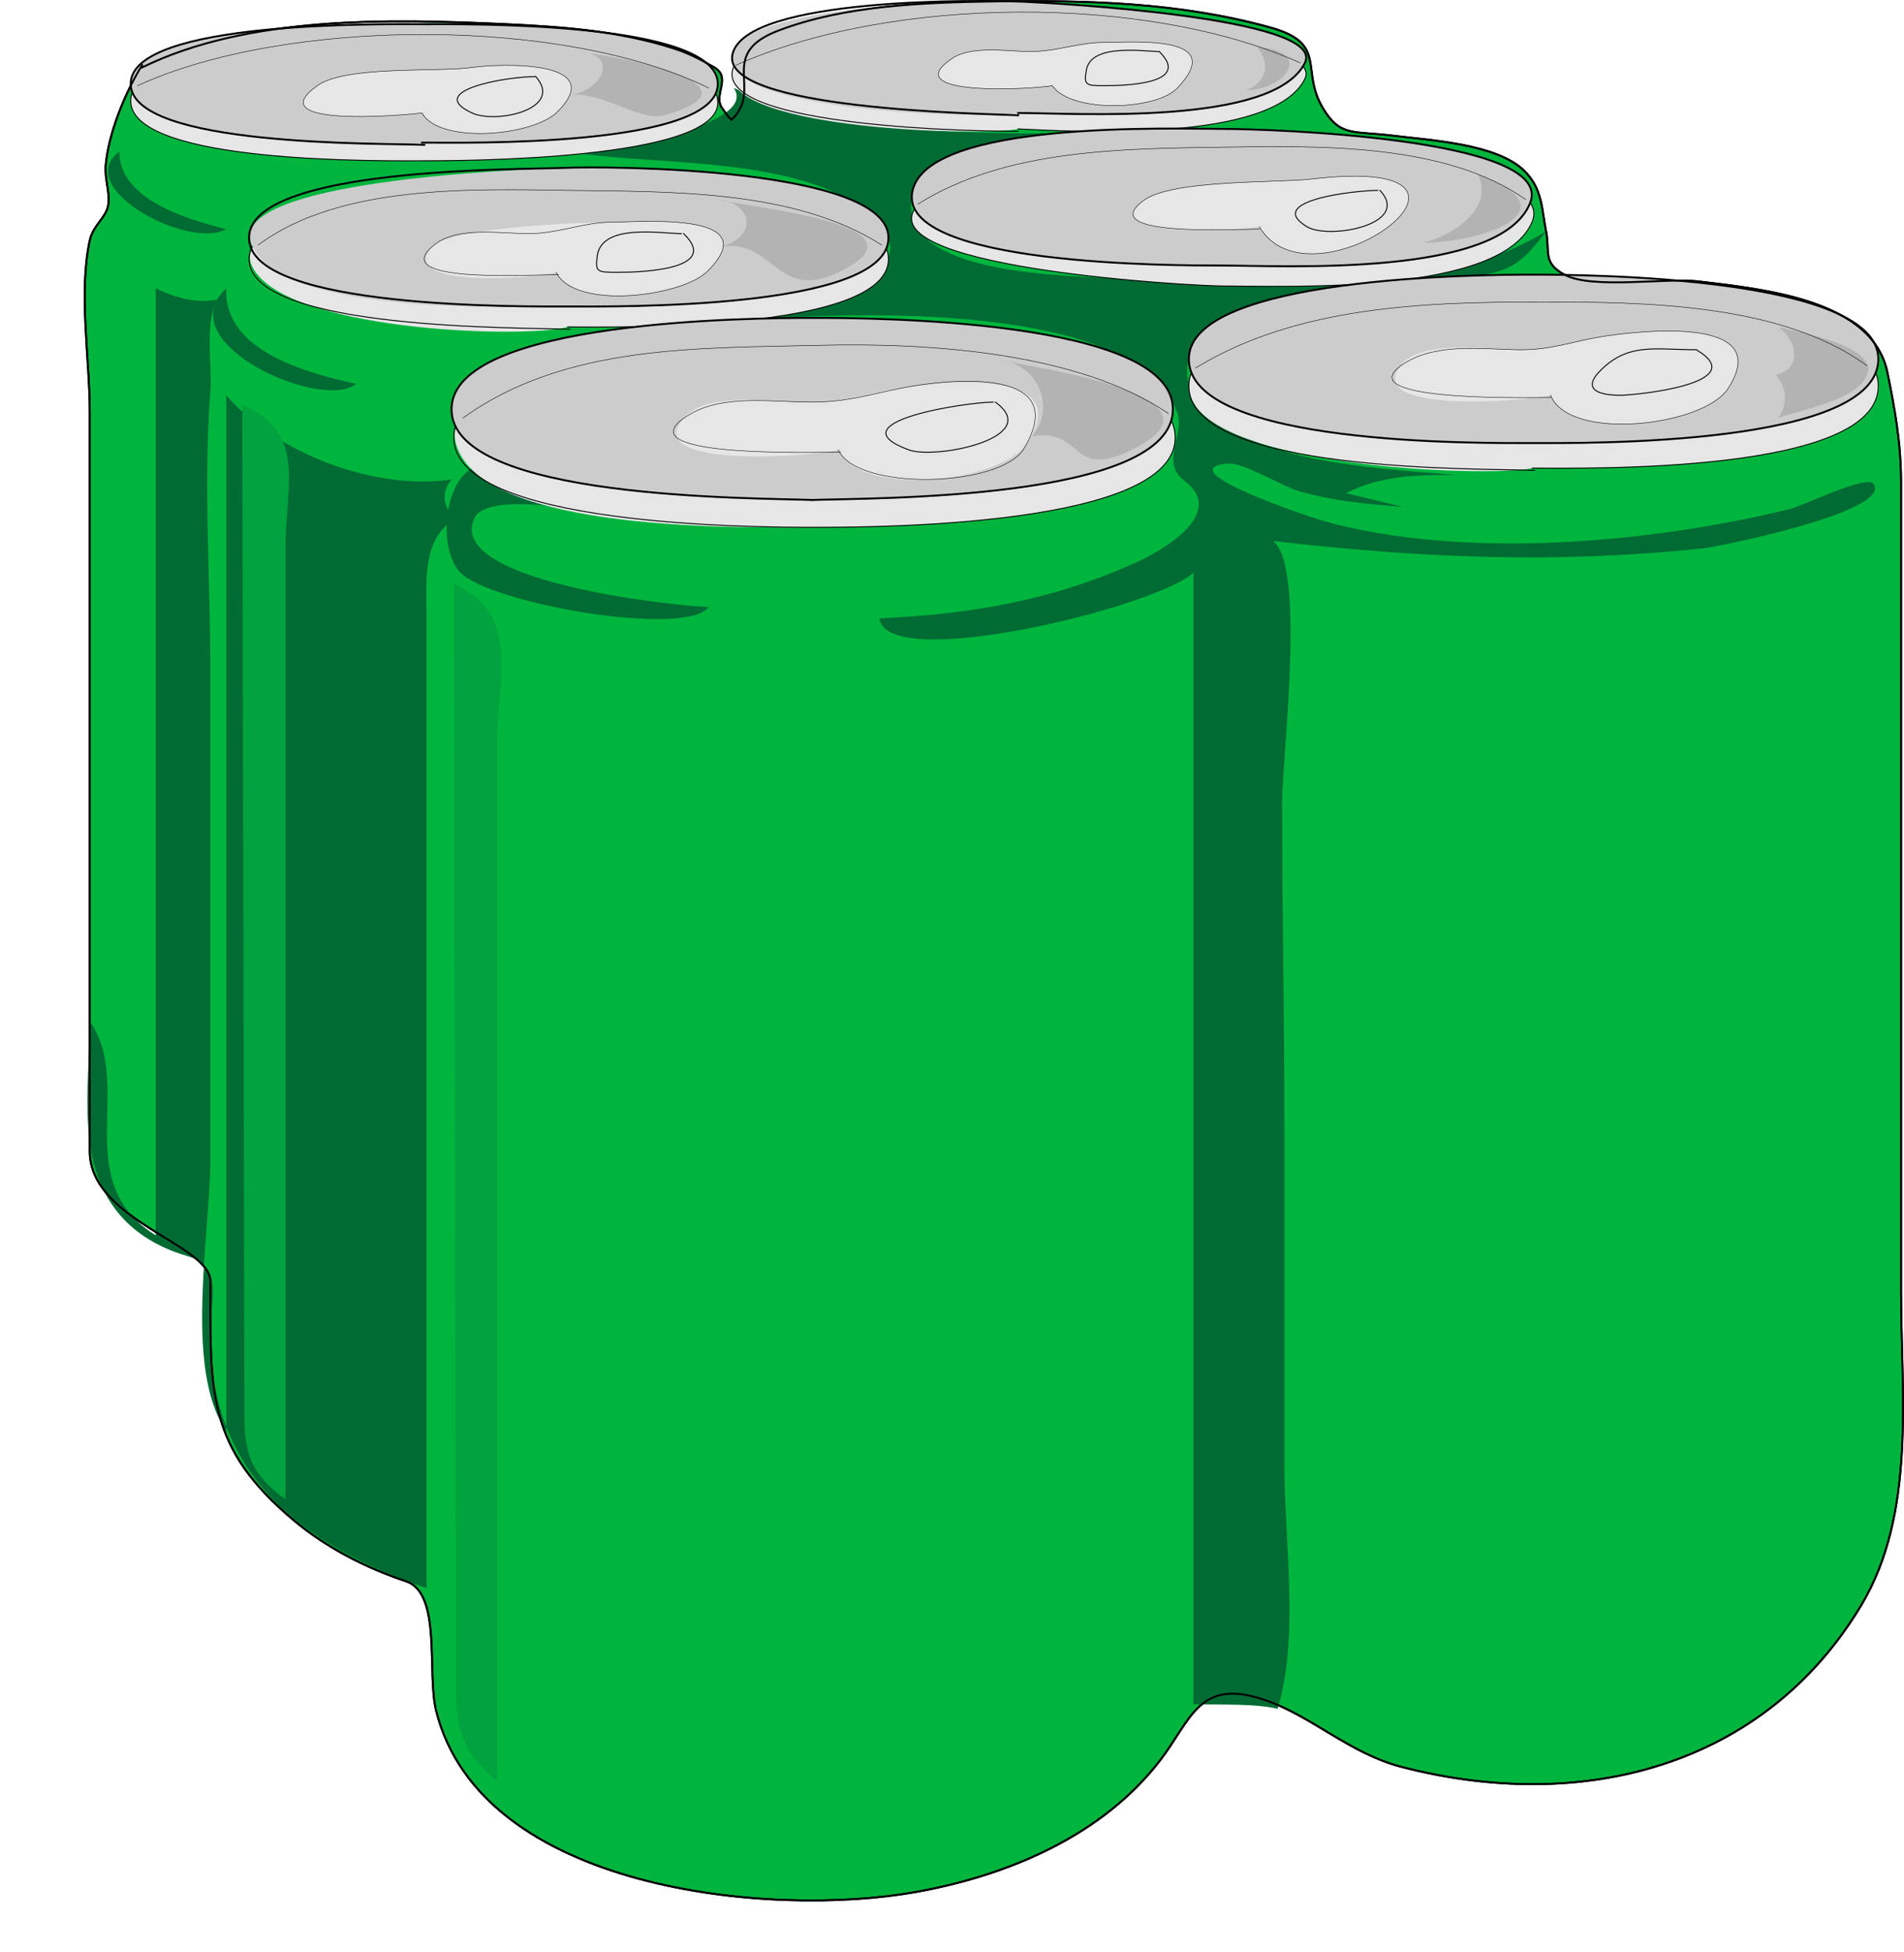 <?xml version="1.0" encoding="UTF-8" standalone="no"?>
<svg width="398.16" xmlns="http://www.w3.org/2000/svg" height="407.97">
 <g id="g3" externalResourcesRequired="false">
  <path id="path7" fill="#00b53d" d="m29.713 13.627c-3.743 6.067-7.033 14.396-7.614 20.94-0.253 2.855 1.031 6.031 0.477 8.564-0.542 2.472-3.128 3.997-3.809 7.138-2.365 10.895 0 24.776 0 35.738v93.546 61.085c0 14.573 25.222 19.429 25.222 27.203 0 23.193-0.853 34.713 17.658 50.137 6.715 5.6 14.966 9.801 23.264 12.565 7.539 2.519 4.319 19.183 6.293 27.073 9.382 37.506 69.638 43.357 100.3 37.883 19.207-3.431 39.003-11.725 51.154-27.599 6.469-8.448 8.054-17.162 21.65-12.611 9.917 3.317 17.816 11.213 28.788 14.057 37.822 9.804 75.862-0.005 96.128-33.803 11.529-19.234 8.323-44.133 8.323-65.625v-169.34c0-7.972-1.381-15.544-2.854-22.715-3.109-15.128-25.591-17.378-39.494-19.034-6.92-0.825-22.293 1.713-28.078-1.426-4.619-2.507-2.951-4.875-3.806-9.041-0.925-4.505-0.674-9.031-4.758-12.849-5.86-5.474-19.522-6.19-27.125-7.138-8.555-1.067-11.115 0.272-14.75-5.708-4.875-8.019 1.115-13.543-10.948-16.895-18.995-5.276-38.432-5.778-58.048-5.472-14.661 0.23-31.074 0.825-44.919 6.099-12.993 4.949-2.977 12.258-9.806 18.646-0.916-0.834-1.315-1.608-1.902-2.379-2.075-2.732 2.051-6.441-1.727-8.602-3.03-1.73-5.344-2.95-8.62-3.991-11.529-3.667-23.681-4.685-35.757-5.04-25.503-0.75-51.991 0.715-75.24 8.59"/>
  <path id="path9" d="m29.713 13.627c-3.743 6.067-7.033 14.396-7.614 20.94-0.253 2.855 1.031 6.031 0.477 8.564-0.542 2.472-3.128 3.997-3.809 7.138-2.365 10.895 0 24.776 0 35.738v93.546 61.085c0 14.573 25.222 19.429 25.222 27.203 0 23.193-0.853 34.713 17.658 50.137 6.715 5.6 14.966 9.801 23.264 12.565 7.539 2.519 4.319 19.183 6.293 27.073 9.382 37.506 69.638 43.357 100.3 37.883 19.207-3.431 39.003-11.725 51.154-27.599 6.469-8.448 8.054-17.162 21.65-12.611 9.917 3.317 17.816 11.213 28.788 14.057 37.822 9.804 75.862-0.005 96.128-33.803 11.529-19.234 8.323-44.133 8.323-65.625v-169.34c0-7.972-1.381-15.544-2.854-22.715-3.109-15.128-25.591-17.378-39.494-19.034-6.92-0.825-22.293 1.713-28.078-1.426-4.619-2.507-2.951-4.875-3.806-9.041-0.925-4.505-0.674-9.031-4.758-12.849-5.86-5.474-19.522-6.19-27.125-7.138-8.555-1.067-11.115 0.272-14.75-5.708-4.875-8.019 1.115-13.543-10.948-16.895-18.995-5.276-38.432-5.778-58.048-5.472-14.661 0.23-31.074 0.825-44.919 6.099-12.993 4.949-2.977 12.258-9.806 18.646-0.916-0.834-1.315-1.608-1.902-2.379-2.075-2.732 2.051-6.441-1.727-8.602-3.03-1.73-5.344-2.95-8.62-3.991-11.313-3.6-23.03-4.466-34.859-5.015-24.172-1.12-53.936-1.838-76.137 9.041" stroke="#000" stroke-linecap="square" stroke-miterlimit="10" stroke-width=".4" fill="none"/>
  <g fill="#006b33">
   <path id="path11" d="m98.712 97.854c11.317 6.013 24.894 7.041 36.64 11.42-6.571-1.382-33.171-7.428-36.164-0.95-6.12 13.251 41.588 18.337 49.012 18.558-4.786 6.443-45.413-0.684-51.868-7.138-4.639-4.64-3.726-18.34 2.38-21.89"/>
   <path id="path13" d="m249.56 356.24c5.604 0.152 12.872-0.173 17.607 0.951 4.581-14.921 1.427-35.107 1.427-50.855v-70.667c0-22.641-0.479-45.276-0.479-67.918 0-9.275 5.027-49.472-1.901-54.669 30.392 3.536 59.185 4.821 89.901 1.533 3.568-0.383 39.411-7.642 35.721-13.429-1.338-2.098-14.656 4.509-17.603 5.232-29.038 7.119-68.078 10.588-97.146 2.575-3.49-0.965-32.896-10.886-20.391-12.092 3.29-0.318 11.371 4.721 14.749 5.71 7.189 2.11 14.452 2.779 21.893 3.333-3.965-0.953-7.933-1.903-11.896-2.856 7.523-3.792 15.094-3.808 23.313-3.808-14.582-1.157-36.479-2.188-49.012-10.467-10.135-6.694-10.256-16.736 1.19-21.652 15.989-6.866 33.258-7.286 50.201-9.277 8.644-1.016 10.846-2.524 16.181-9.518-25.739 15.666-65.463 11.564-94.273 9.64-9.392-0.627-39.718-1.257-38.491-15.828 0.924-10.983 29.168-14.294 38.068-14.275-25.145 0-52.13 0.5-75.184-9.517 3.425 4.898-8.104 8.757-15.465 10.233-5.454 1.089-10.393 3.225-15.941 3.568 16.438 2.266 44.774 0.778 59.005 11.896 17.487 13.66-14.536 21.097-24.269 22.84 19.61-1.664 81.692-4.266 89.461 19.51 1.491 4.563-3.647 10.233 1.426 14.037 9.281 6.961-5.25 14.912-9.921 17.036-17.58 7.993-34.608 10.878-53.842 11.754 1.568 11.571 58.066-2.465 65.669-9.518 0.002 78.495 0.002 159.6 0.002 236.5"/>
  </g>
  <path id="path15" fill="#e6e6e6" d="m212.92 26.952c12.189 0.581 53.24 2.949 59.955-10.467 4.597-9.18-52.683-12.375-58.395-12.375-8.243 0-61.14-0.757-61.519 11.422-0.362 11.678 53.067 13.005 59.959 11.42"/>
  <path id="path17" d="m212.92 26.952c12.189 0.581 53.24 2.949 59.955-10.467 4.597-9.18-52.683-12.375-58.395-12.375-9.372 0-58.261-1.607-61.279 10.47-3.03 12.12 52.435 12.942 59.719 12.849" stroke="#000" stroke-linecap="square" stroke-miterlimit="10" stroke-width=".2" fill="none"/>
  <path id="path19" fill="#e6e6e6" d="m88.243 33.614c7.519 0 62.537 0.012 61.861-12.373-0.734-13.432-52.31-12.846-61.385-12.846-8.545 0-61.833-0.118-61.384 12.847 0.455 13.129 53.839 12.372 60.908 12.372"/>
  <path id="path21" d="m88.243 33.614c7.519 0 62.537 0.012 61.861-12.373-0.734-13.432-52.31-12.846-61.385-12.846-8.545 0-61.833-0.118-61.384 12.847 0.452 13.058 52.626 12.372 61.384 12.372" stroke="#000" stroke-linecap="square" stroke-miterlimit="10" stroke-width=".2" fill="none"/>
  <path id="path23" fill="#e6e6e6" d="m118.7 68.351c9.453 0 67.256 1.138 67.096-14.276-0.163-15.662-60.889-14.275-70.472-14.275-6.675 0-67.89 2.667-62.767 15.465 5.529 13.805 56.452 15.669 66.143 13.086"/>
  <path id="path25" d="m118.7 68.351c9.453 0 67.256 1.138 67.096-14.276-0.158-15.19-58.424-14.275-67.758-14.275-8.98 0-65.803-0.474-65.957 14.275-0.158 15.14 58.004 14.357 67.096 14.752" stroke="#000" stroke-linecap="square" stroke-miterlimit="10" stroke-width=".2" fill="none"/>
  <path id="path27" fill="#e6e6e6" d="m255.74 59.786c13.305 0 58.511 1.943 64.714-13.562 5.247-13.101-56.451-15.466-63.575-15.466-14.262 0-58.011-2.344-65.854 13.326-6.095 12.173 58.443 15.702 64.715 15.702"/>
  <path id="path29" d="m255.74 59.786c13.305 0 58.511 1.943 64.714-13.562 5.247-13.101-56.451-15.466-63.575-15.466-14.262 0-58.011-2.344-65.854 13.326-6.095 12.173 58.443 15.702 64.715 15.702" stroke="#000" stroke-linecap="square" stroke-miterlimit="10" stroke-width=".2" fill="none"/>
  <path id="path31" fill="#e6e6e6" d="m170.09 110.23c11.983 0 76.317 0.019 75.663-19.034-0.651-18.909-63.887-19.469-76.474-18.986-10.377 0.4-79.219 2.05-73.898 20.652 5.36 18.732 61.447 17.368 74.709 17.368"/>
  <path id="path33" d="m170.09 110.23c11.983 0 76.317 0.019 75.663-19.034-0.651-18.909-63.887-19.469-76.474-18.986-12.417 0.479-73.743-0.088-74.375 18.986-0.63 18.961 63.73 19.034 75.662 19.034" stroke="#000" stroke-linecap="square" stroke-miterlimit="10" stroke-width=".2" fill="none"/>
  <path id="path35" fill="#e6e6e6" d="m320.46 97.854c11.293 0 72.229 1.269 72.331-17.131 0.098-17.798-60.68-17.604-71.853-17.604-11.24 0-72.428-0.286-72.33 17.604 0.093 17.01 62.935 19.196 71.852 17.131"/>
  <path id="path37" d="m320.46 97.854c11.293 0 72.229 1.269 72.331-17.131 0.098-17.798-60.68-17.604-71.853-17.604-11.24 0-72.428-0.286-72.33 17.604 0.103 18.229 60.965 17.153 72.33 17.608" stroke="#000" stroke-linecap="square" stroke-miterlimit="10" stroke-width=".2" fill="none"/>
  <path id="path39" fill="#006b33" d="m95.38 108.32c-7.125 4.146-6.185 12.889-6.185 20.14v64.824 138.69c-26.567-9.154-45.206-23.898-45.206-53.059 0-7.845 2.904-14.155-4.995-16.413-4.831-1.385-9.594-3.937-13.089-7.617-10.423-10.976-7.138-27.589-7.138-41.399 9.42 13.29-4.421 33.481 13.802 44.732v-197.96c3.968 2.006 8.666 3.232 12.847 2.38-2.709 4.991-1.009 13.529-1.427 19.034-1.474 19.396 0 39.446 0 58.875v101.51c0 16.06-5.563 44.184 3.329 57.074v-216.51c10.438 12.199 31.093 19.959 47.112 17.608-2.786 3.233-1.032 6.903 0.95 8.089"/>
  <path id="path41" fill="#00a33d" d="m50.651 84.531c0.1 46.362 0.202 92.728 0.302 139.09 0.053 24.363 0.104 48.729 0.158 73.093 0.018 7.834 2.145 12.068 8.581 16.696v-121.94-76.29c-0.001-14.009 4.6-24.61-9.041-30.654"/>
  <g fill="#006b33">
   <path id="path43" d="m47.318 60.262c-12.306 11.54 20.199 25.796 27.125 19.984-10.23-2.293-27.724-6.84-27.125-19.984"/>
   <path id="path45" d="m24.955 31.711c-10.017 7.498 14.538 20.637 22.363 16.178-8.722-2.117-22.398-6.417-22.363-16.178"/>
   <path id="path47" d="m191.98 50.745c9.796 5.442 18.855 8.506 29.98 9.041-4.879 7.741-29.499-0.128-29.98-9.041"/>
   <path id="path49" d="m155.34 20.765c8.007 4.276 16.183 5.057 24.269 8.091-4.185 5.719-23.1-0.923-24.269-8.091"/>
  </g>
  <path id="path51" fill="#00a33d" d="m94.904 122.12c0.102 51.042 0.202 102.08 0.304 153.12 0.051 26.218 0.104 52.437 0.155 78.65 0.019 8.732 2.224 13.068 8.583 18.523v-132.66-83.694c0.001-14.433 5.134-27.661-9.042-33.941"/>
  <path id="path53" fill="#ccc" d="m212.92 23.621c12.082 0 53.324 2.778 59.955-10.468 4.759-9.5-52.753-12.504-58.395-12.774-8.071-0.386-61.519 0.009-61.519 11.822-0 11.417 52.944 12.681 59.959 11.42"/>
  <path id="path55" d="m212.92 23.621c12.082 0 53.324 2.778 59.955-10.468 4.759-9.5-52.753-12.504-58.395-12.774-9.402-0.449-58.315-0.974-61.279 10.869-2.942 11.75 52.534 12.488 59.719 12.849" stroke="#000" stroke-linecap="square" stroke-miterlimit="10" stroke-width=".4" fill="none"/>
  <path id="path57" fill="#ccc" d="m88.243 29.808c8.162 0 62.158 1.176 61.861-12.373-0.289-13.074-53.051-12.372-61.385-12.372-8.665 0-61.143-0.811-61.384 12.373-0.233 12.63 54.695 13.891 60.908 12.372"/>
  <path id="path59" d="m88.243 29.808c8.162 0 62.158 1.176 61.861-12.373-0.289-13.074-53.051-12.372-61.385-12.372-8.665 0-61.143-0.811-61.384 12.373-0.247 13.402 52.813 12.439 61.384 12.846" stroke="#000" stroke-linecap="square" stroke-miterlimit="10" stroke-width=".4" fill="none"/>
  <path id="path61" fill="#ccc" d="m118.7 64.067c9.468 0 66.94 0.802 67.096-14.275 0.158-15.37-60.982-14.998-70.472-14.584-6.712 0.292-68.078 2.509-62.767 15.774 6.13 15.308 55.051 13.085 66.143 13.085"/>
  <path id="path63" d="m118.7 64.067c9.468 0 66.94 0.802 67.096-14.275 0.154-14.801-58.51-15.105-67.758-14.704-9 0.394-66.11-0.28-65.957 14.704 0.154 14.961 58.02 14.275 67.096 14.275" stroke="#000" stroke-linecap="square" stroke-miterlimit="10" stroke-width=".4" fill="none"/>
  <path id="path65" fill="#ccc" d="m255.27 55.503c13.332 0 58.468 2.586 64.714-13.086 5.483-13.758-56.271-15.465-63.575-15.465-10.847 0-62.616-1.917-65.62 13.086-3.119 15.577 55.576 15.465 64.481 15.465"/>
  <path id="path67" d="m255.27 55.503c13.332 0 58.468 2.586 64.714-13.086 5.483-13.758-56.271-15.465-63.575-15.465-10.847 0-62.616-1.917-65.62 13.086-3.119 15.577 55.576 15.465 64.481 15.465" stroke="#000" stroke-linecap="square" stroke-miterlimit="10" stroke-width=".4" fill="none"/>
  <path id="path69" fill="#ccc" d="m169.61 104.52c12.343-0.458 75.813 0.195 75.661-19.034-0.154-18.765-62.844-19.034-75.185-19.034-12.298 0-75.507 0.39-75.66 19.034-0.158 19.144 64.58 18.528 75.184 19.034"/>
  <path id="path71" d="m169.61 104.52c12.343-0.458 75.813 0.195 75.661-19.034-0.154-18.765-62.844-19.034-75.185-19.034-12.298 0-75.507 0.39-75.66 19.034-0.159 19.018 63.366 18.56 75.66 19.034" stroke="#000" stroke-linecap="square" stroke-miterlimit="10" stroke-width=".4" fill="none"/>
  <path id="path73" fill="#ccc" d="m320.46 92.619c11.27 0 72.429 0.667 72.331-17.605-0.093-17.168-60.741-17.591-71.853-17.607-11.181-0.017-72.237 0.372-72.33 17.607-0.102 18.365 62.238 17.605 71.852 17.605"/>
  <path id="path75" d="m320.46 92.619c11.27 0 72.429 0.667 72.331-17.605-0.093-17.168-60.741-17.591-71.853-17.607-11.181-0.017-72.237 0.372-72.33 17.607-0.098 18.266 61.006 17.605 72.33 17.605" stroke="#000" stroke-linecap="square" stroke-miterlimit="10" stroke-width=".4" fill="none"/>
  <g fill="#b3b3b3">
   <path id="path77" d="m120.6 10.774c8.163 0.869 40.903 6.873 18.381 13.307-4.991 1.424-12.897-4.815-19.334-4.266 6.836-1.364 9.738-8.825 0.953-9.041"/>
   <path id="path79" d="m150.1 41.704c7.76 1.885 45.896 5.319 25.221 15.226-13.257 6.353-13.583-7.707-25.221-5.235 8.408-1.685 7.615-9.299 0-9.991"/>
   <path id="path81" d="m210.06 75.488c7.166 1.436 47.283 7.295 28.003 17.819-14.647 7.993-10.921-4.029-22.297-2.114 5.02-5.556 1.6-14.471-5.706-15.705"/>
  </g>
  <path id="path83" fill="#e6e6e6" d="m175.32 94.048c4.52 10.015 34.055 6.876 39.498-1.429 10.409-15.883-18.063-12.947-27.127-11.42-7.31 1.232-11.785 3.021-19.508 2.856-6.464-0.137-20.426-2.228-25.222 3.329-9.364 10.856 27.573 8.037 32.359 6.664"/>
  <g stroke-linecap="square" stroke-miterlimit="10" stroke="#000" fill="none">
   <path id="path85" stroke-width=".1" d="m175.32 94.048c3.915 8.678 33.916 7.844 38.782-0.239 10.153-16.88-14.518-14.924-25.935-12.61-7.036 1.427-11.266 2.856-18.558 2.856-8.053 0-18.271-1.694-25.458 2.616-15.154 9.087 25.814 7.852 31.644 7.852"/>
   <path id="path87" stroke-width=".2" d="m207.68 84.055c-5.497 0-33.462 4.2-17.609 9.993 5.625 2.056 28.312-2.551 18.083-9.993"/>
  </g>
  <path id="path89" fill="#e6e6e6" d="m324.27 82.625c3.773 9.743 32.004 6.506 37.115-1.427 9.596-14.898-16.841-12.271-25.698-10.943-6.854 1.027-11.218 3.018-18.556 2.854-5.952-0.135-20.093-2.191-24.271 3.332-7.57 10.007 25.4 7.554 31.41 6.184"/>
  <g stroke-linecap="square" stroke-miterlimit="10" stroke="#000" fill="none">
   <path id="path91" stroke-width=".1" d="m324.27 82.625c3.773 9.743 32.004 6.506 37.115-1.427 9.596-14.898-16.841-12.271-25.698-10.943-6.854 1.027-11.218 3.018-18.556 2.854-7.397-0.167-16.496-1.33-23.081 2.618-13.778 8.263 24.838 7.375 30.22 7.375"/>
   <path id="path93" stroke-width=".2" d="m354.72 73.109c-8.506 0-14.151-1.534-19.988 4.284-4.219 4.208 0.01 5.232 4.044 5.232 3.386 0 27.886-2.485 15.944-9.516"/>
  </g>
  <path id="path95" fill="#e6e6e6" d="m263.36 47.413c11.05 18.672 57.349-15.42 10.948-9.993-7.342 0.86-29.239 0.047-35.215 4.521-10.162 7.61 19.807 6.387 24.267 5.472"/>
  <g stroke-linecap="square" stroke-miterlimit="10" stroke="#000" fill="none">
   <path id="path97" stroke-width=".1" d="m263.36 47.413c11.05 18.672 57.349-15.42 10.948-9.993-7.342 0.86-29.239 0.047-35.215 4.521-10.19 7.63 19.063 5.948 24.267 5.948"/>
   <path id="path99" stroke-width=".2" d="m288.1 39.799c-4.703 0-23.937 2.137-14.749 7.613 4.576 2.731 21.892-0.48 15.228-7.613"/>
  </g>
  <path id="path101" fill="#e6e6e6" d="m116.32 56.93c3.85 7.933 26.291 5.109 31.644-0.237 12.728-12.708-14.954-10.231-20.46-10.231-5.439 0-34.048 1.03-37.354 5.233-6.886 8.751 22.195 6.446 26.17 5.235"/>
  <g stroke-linecap="square" stroke-miterlimit="10" stroke="#000" fill="none">
   <path id="path103" stroke-width=".1" d="m116.32 56.93c3.85 7.933 26.291 5.109 31.644-0.237 12.728-12.708-14.954-10.231-20.46-10.231-5.195 0-11.037 2.379-16.892 2.379-5.815 0-14.613-1.526-19.511 2.14-11.204 8.39 20.087 6.425 25.696 6.425"/>
   <path id="path105" stroke-width=".2" d="m142.49 48.842c-4.068 0-16.797-2.275-17.605 4.759-0.355 3.102-0.22 3.33 4.043 3.33 4.379 0 22.08-0.364 14.038-8.088"/>
  </g>
  <path id="path107" fill="#e6e6e6" d="m88.243 23.621c3.646 6.566 23.205 4.872 28.314-0.237 10.983-10.983-12.303-10.092-17.844-9.281-7.131 1.042-26.344-0.478-32.359 3.809-11.84 8.439 15.694 6.433 21.889 5.709"/>
  <g stroke-linecap="square" stroke-miterlimit="10" stroke="#000" fill="none">
   <path id="path109" stroke-width=".1" d="m88.243 23.621c3.646 6.566 23.205 4.872 28.314-0.237 10.983-10.983-12.303-10.092-17.844-9.281-7.131 1.042-26.344-0.478-32.359 3.809-11.84 8.439 15.694 6.433 21.889 5.709"/>
   <path id="path111" stroke-width=".2" d="m112.04 16.006c-6.197 0-23.381 2.962-13.323 7.614 5.038 2.331 19.339-0.802 13.323-7.614"/>
  </g>
  <path id="path113" fill="#e6e6e6" d="m220.06 17.912c3.876 5.744 21.669 5.232 26.172 0.474 10.581-11.185-8.922-9.518-15.466-9.518-5.297 0-10.2 2.05-15.938 1.906-4.559-0.114-11.777-1.22-15.705 1.427-11.706 7.89 15.699 6.577 20.937 5.711"/>
  <g stroke-linecap="square" stroke-miterlimit="10" stroke="#000" fill="none">
   <path id="path115" stroke-width=".1" d="m220.06 17.912c3.876 5.744 21.669 5.232 26.172 0.474 10.581-11.185-8.922-9.518-15.466-9.518-5.297 0-10.2 2.05-15.938 1.906-4.559-0.114-11.777-1.22-15.705 1.427-11.706 7.89 15.699 6.577 20.937 5.711"/>
   <path id="path117" stroke-width=".2" d="m242.42 10.774c-3.136 0-14.187-1.787-15.228 3.806-0.6 3.218-0.093 3.333 3.568 3.333 4.304-0.001 18.631-0.28 11.66-7.139"/>
  </g>
  <g fill="#b3b3b3">
   <path id="path119" d="m371.85 68.351c4.15 2.953 4.935 8.756-0.479 9.993 2.301 2.846 2.52 6.071 0.479 9.04 4.745-1.835 17.599-3.796 18.792-9.753 1.092-5.412-15.173-8.464-18.792-9.28"/>
   <path id="path121" d="m309.04 36.469c3.602 7.043-5.372 12.844-11.423 14.276 11.777 0.033 32.241-6.62 11.423-14.276"/>
   <path id="path123" d="m262.88 9.821c2.857 3.513 1.97 7.495-2.38 9.04 8.792-0.141 14.08-8.312 2.38-9.04"/>
  </g>
  <g stroke-linecap="square" stroke-miterlimit="10" stroke="#000" fill="none">
   <g stroke-width=".1">
    <path id="path125" d="m390.41 76.44c-17.923-13.093-46.775-13.322-68.046-13.322-24.336 0-51.126 0.838-72.33 13.799"/>
    <path id="path127" d="m244.32 86.434c-18.857-12.86-50.401-14.798-72.69-14.255-25.424 0.621-53.462-0.22-74.822 15.205"/>
    <path id="path129" d="m184.37 51.222c-18.124-11.648-44.425-11.123-65.193-11.422-20.173-0.292-48.166-1.307-65.191 11.422"/>
    <path id="path131" d="m319.03 41.704c-16.739-11.822-43.255-11.222-62.813-10.946-21.047 0.298-45.861 0.324-64.238 11.896"/>
    <path id="path133" d="m271.92 13.153c-32.287-14.51-85.807-13.964-118.01 0.474"/>
    <path id="path135" d="m148.2 18.386c-30.633-14.994-88.586-14.645-119.44-0.474"/>
   </g>
   <path id="path137" stroke-width=".4" d="m29.713 13.627c-3.743 6.067-7.033 14.396-7.614 20.94-0.253 2.855 1.031 6.031 0.477 8.564-0.542 2.472-3.128 3.997-3.809 7.138-2.365 10.895 0 24.776 0 35.738v93.546 61.085c0 14.573 25.222 19.429 25.222 27.203 0 23.193-0.853 34.713 17.658 50.137 6.715 5.6 14.966 9.801 23.264 12.565 7.539 2.519 4.319 19.183 6.293 27.073 9.382 37.506 69.638 43.357 100.3 37.883 19.207-3.431 39.003-11.725 51.154-27.599 6.469-8.448 8.054-17.162 21.65-12.611 9.917 3.317 17.816 11.213 28.788 14.057 37.822 9.804 75.862-0.005 96.128-33.803 11.529-19.234 8.323-44.133 8.323-65.625v-169.34c0-7.972-1.381-15.544-2.854-22.715-3.109-15.128-25.591-17.378-39.494-19.034-6.92-0.825-22.293 1.713-28.078-1.426-4.619-2.507-2.951-4.875-3.806-9.041-0.925-4.505-0.674-9.031-4.758-12.849-5.86-5.474-19.522-6.19-27.125-7.138-8.555-1.067-11.115 0.272-14.75-5.708-4.875-8.019 1.115-13.543-10.948-16.895-18.995-5.276-38.432-5.778-58.048-5.472-14.661 0.23-31.074 0.825-44.919 6.099-12.993 4.949-2.977 12.258-9.806 18.646-0.916-0.834-1.315-1.608-1.902-2.379-2.075-2.732 2.051-6.441-1.727-8.602-3.03-1.73-5.344-2.95-8.62-3.991-11.313-3.6-23.03-4.466-34.859-5.015-24.172-1.12-53.936-1.838-76.137 9.041"/>
  </g>
 </g>
</svg>
